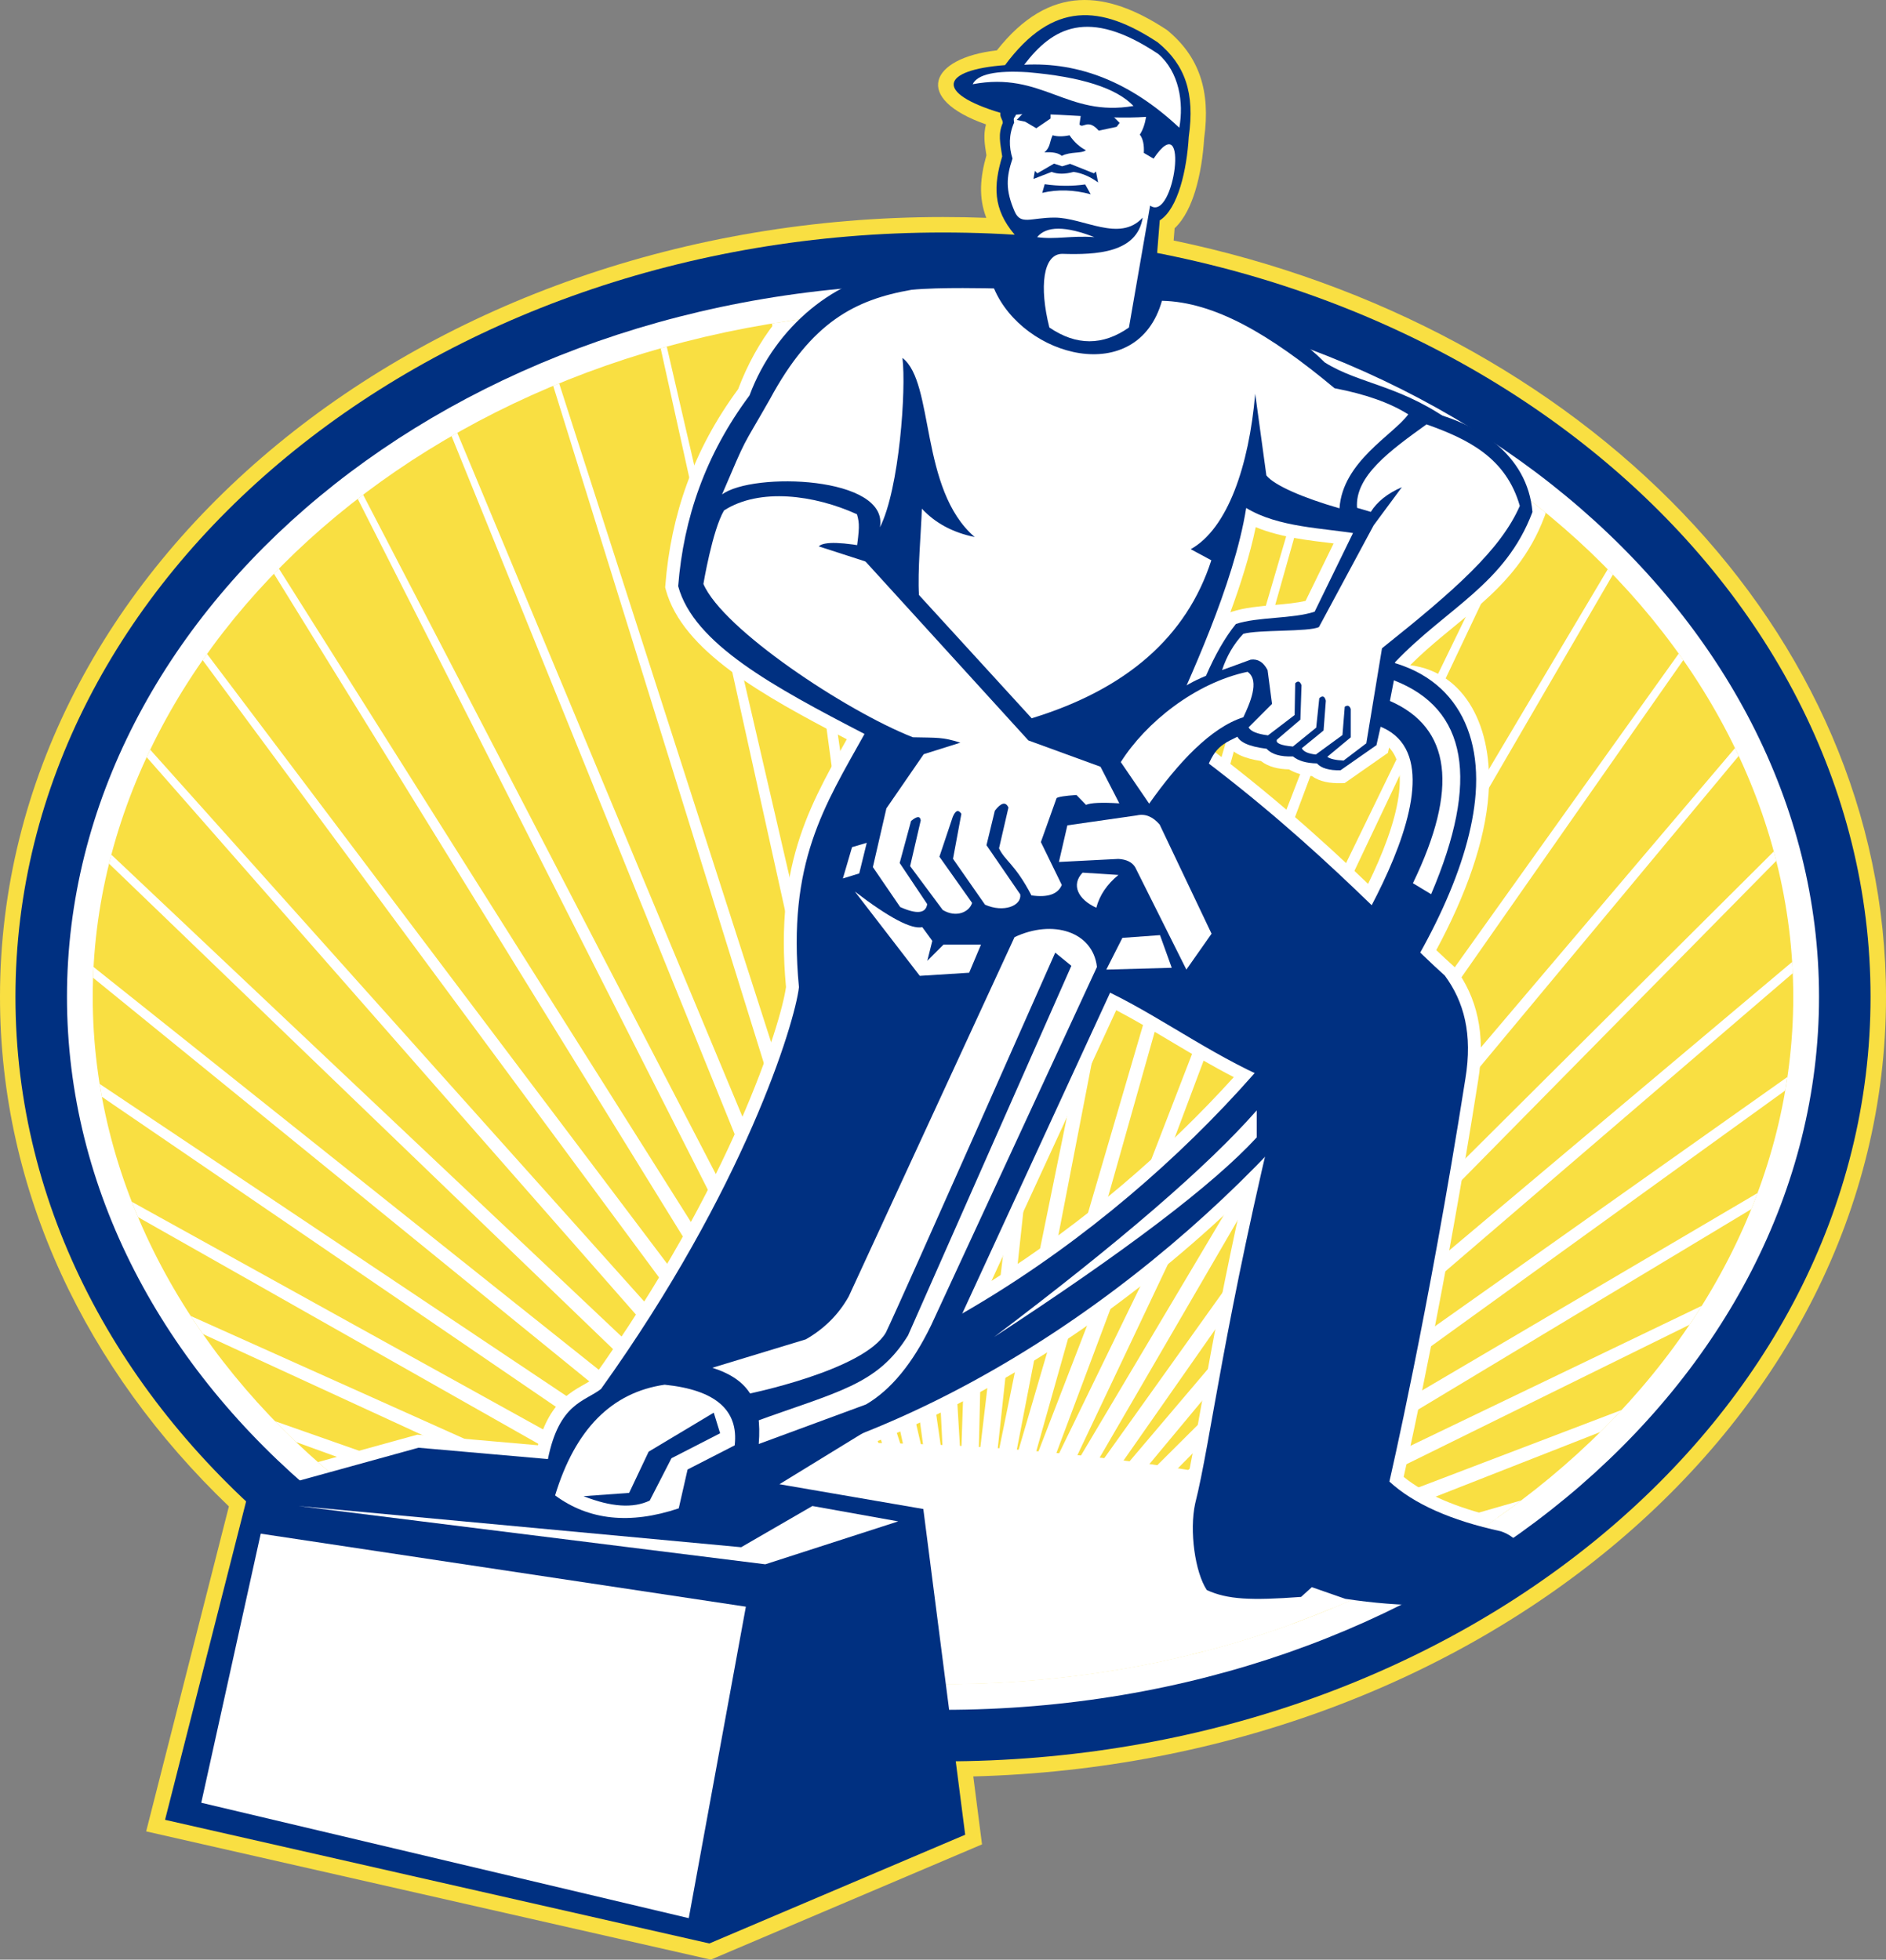 <?xml version="1.0" encoding="utf-8"?>
<!-- Generator: Adobe Illustrator 12.0.0, SVG Export Plug-In . SVG Version: 6.00 Build 51448)  -->
<!DOCTYPE svg PUBLIC "-//W3C//DTD SVG 1.0//EN" "http://www.w3.org/TR/2001/REC-SVG-20010904/DTD/svg10.dtd">
<svg  version="1.0" xmlns="http://www.w3.org/2000/svg" xmlns:xlink="http://www.w3.org/1999/xlink" width="707.168" height="734.756" viewBox="0 0 707.168 734.756"
	 overflow="visible" enable-background="new 0 0 707.168 734.756" xml:space="preserve">
<rect x="0" y="0" width="707.168" height="734.756" fill="#808080" stroke="none"/>
<g id="Layer-1">
	<path fill="#F9DF42" d="M369.696,46.641c-27.679-9.722-21.06-24.917,4.082-27.754c19.84-25.149,41.246-22.509,63.779-7.649
		c12.116,9.916,16.422,22.833,13.942,40.66c-0.383,6.354-1.426,13.471-3.342,19.713c-1.531,4.986-3.902,10.379-7.73,13.987
		l-0.364,4.584c152.711,31.737,267.106,146.054,267.106,283.61c0,159.319-153.243,287.329-342.232,292.267l3.276,25.479
		l-101.687,43.218L54.805,686.664l31.018-121.851C32.473,513.707,0,446.97,0,373.792C0,211.296,159.402,81.378,353.584,81.378
		c5.443,0,10.857,0.102,16.239,0.303c-3.023-7.781-2.223-15.427,0.041-23.442c-0.341-2.25-0.656-4.137-0.735-5.934
		C369.048,50.457,369.185,48.601,369.696,46.641z"/>
	<g>
		<path fill="#003081" d="M5.795,373.792c0-158.297,155.708-286.62,347.789-286.62c192.082,0,347.789,128.322,347.789,286.62
			c0,158.298-155.708,286.62-347.789,286.62C161.503,660.412,5.795,532.09,5.795,373.792z"/>
	</g>
	<path fill="#FFFFFF" d="M353.584,106.489c185.077,0,328.473,123.001,328.473,267.303c0,144.302-143.396,267.304-328.473,267.304
		c-185.076,0-328.472-123.002-328.472-267.304C25.112,229.49,168.508,106.489,353.584,106.489z"/>
	<path fill="#F9DF42" d="M672.399,373.792c0,137.333-137.276,257.646-318.815,257.646c-181.538,0-318.814-120.312-318.814-257.646
		s137.276-257.645,318.814-257.645C535.123,116.147,672.399,236.459,672.399,373.792z"/>
	<path fill="#FFFFFF" d="M134.063,560.489c50.564-12.35,112.246-19.604,178.817-19.604c93.846,0,177.973,14.415,234.938,37.202
		c-53.087,33.208-119.956,53.351-194.235,53.351C266.966,631.438,190.425,604.048,134.063,560.489z"/>
	<path fill="#FFFFFF" d="M418.534,378.767L371.761,480.27c34.762-21.845,65.848-48.781,90.853-76.402
		C447.142,395.895,432.806,386.22,418.534,378.767z M461.338,229.556l0.542-0.181c2.306-0.768,4.956-1.299,7.781-1.689
		c2.586-0.356,5.331-0.6,8.077-0.842c4.577-0.403,8.592-0.775,11.803-1.55l10.507-21.535c-4.513-0.557-9.271-1.099-13.971-1.926
		c-5.064-0.89-10.305-2.139-15.228-4.176C468.668,208.065,465.206,219.025,461.338,229.556z M520.41,282.282l-16.213,11.327
		l-1.459,0.033c-3.895,0.088-7.86-0.495-10.859-2.666c-3.143-0.25-6.096-0.996-8.57-2.509c-3.906-0.07-7.672-0.885-10.524-3.14
		c-3.016-0.459-5.701-1.151-7.885-2.188c-2.371-1.126-4.779-2.982-5.75-5.955l-3.34-6.525l-6.381-11.882
		c-2.264,5.158-4.403,9.9-6.259,14.044c29.313,21.058,52.084,41.617,69.805,58.579c5.499-11.242,9.974-22.838,11.401-32.674
		c1.23-8.478,0.14-14.563-3.517-18.431L520.41,282.282z M579.463,192.149l0.042,0.51l-0.382,1.018
		c-5.466,14.549-14.132,24.172-23.627,32.599c-4.629,4.109-9.545,8.006-14.521,12.149c-4.144,3.451-8.249,7.013-12.23,10.986
		c20.732,2.614,31.221,23.462,29.378,48.461c-1.299,17.631-8.467,37.722-19.583,58.365c2.274,2.166,4.409,4.156,6.415,5.95
		l0.372,0.332l0.295,0.401c8.056,10.915,11.542,24.435,8.607,42.284c-12.232,77.609-24.94,135.36-27.916,148.543
		c7.88,6.39,19.516,11.545,35.305,15.199c-18.774,13.163-39.523,24.613-61.923,33.988l-6.692-2.333l-3.126,2.843l-1.661,0.123
		c-18.834,1.389-28.716,1.123-37.705-2.981l-1.246-0.569l-0.762-1.138c-5.357-8.005-7.487-25.112-5.073-36.209
		c4.909-19.445,8.904-52.552,22.45-113.625c-38.561,37.247-86.981,71.489-140.351,92.71l-19.83,12.162l44.837,7.722l8.968,69.757
		c-1.968,0.028-3.942,0.043-5.921,0.043c-94.496,0-176.999-32.599-234.391-83.228l37.29-10.287l45.209,3.972
		c2.314-8.678,5.723-13.978,9.735-17.626c2.236-2.032,4.502-3.404,6.404-4.495c0.886-0.508,1.754-0.986,2.587-1.484
		c0.497-0.297,0.979-0.6,1.442-0.926c52.585-73.587,71.068-134.013,72.854-147.298c-2.206-23.735,0.255-41.289,5.288-56.404
		c2.5-7.508,5.622-14.373,9.089-21.096c2.647-5.133,5.498-10.183,8.418-15.383c-31.602-16.437-61.633-33.086-67.882-56.137
		l-0.219-0.81l0.066-0.836c2.087-26.292,10.527-50.769,27.282-73.47c3.501-9.25,8.133-17.648,13.715-24.792
		c20.297-3.269,41.389-4.992,63.113-4.992C443.505,116.147,522.565,145.665,579.463,192.149z"/>
	<path fill="#FFFFFF" d="M275.73,623.773l7.589,0.023l-13.849-1.34c-12.02-2.638-23.724-5.827-35.076-9.527l49.475,4.298
		l-74.79-13.625c-7.22-2.979-14.271-6.174-21.141-9.572l97.029,16.698L155.746,575.8c-4.428-2.853-8.756-5.797-12.981-8.83
		l143.844,37.375l-175.623-63.661c-2.691-2.565-5.32-5.172-7.886-7.82l185.678,65.257L76.059,500.171
		c-1.56-2.234-3.081-4.487-4.56-6.76L291.458,592.1L51.747,456.344c-0.804-1.906-1.581-3.82-2.331-5.743l245.217,135.724
		L38.192,411.233c-0.295-1.605-0.572-3.215-0.829-4.828l260.915,174.429L34.896,366.6c0.047-1.348,0.107-2.694,0.181-4.038
		L302.374,575.67L40.89,323.826c0.278-1.125,0.565-2.247,0.862-3.368l265.135,250.407L55,283.897
		c0.435-0.936,0.876-1.871,1.324-2.802l255.461,285.362L75.989,247.515c0.542-0.778,1.09-1.553,1.642-2.326l239.404,317.28
		L102.714,215.119l1.865-1.914l218.019,345.731L134.131,187.044l2.026-1.551l192.283,370.392L169.317,163.51l2.142-1.224
		l163.058,391.045L207.429,144.67l2.229-0.925l131.128,407.55l-93.066-420.7l2.29-0.642l97.193,419.836l-57.735-428.487l2.332-0.375
		l61.924,427.898L332.03,116.718l2.355-0.119l25.916,431.814L374.821,116.7l2.362,0.131L366.89,548.551l50.398-427.316l2.353,0.391
		L373.445,549.24l85.412-418.812l2.326,0.665l-81.264,419.383l118.976-406.158l2.278,0.957L386.269,552.244l150.464-389.376
		l2.201,1.27L392.445,554.544l179.19-368.577l2.093,1.612L398.409,557.351l204.417-343.904l1.938,1.994L404.116,560.646
		l225.333-315.58c0.577,0.807,1.149,1.617,1.716,2.429L409.531,564.406L650.552,280.49c0.472,0.975,0.937,1.952,1.395,2.933
		L414.61,568.606l250.481-249.36c0.317,1.173,0.625,2.35,0.923,3.528L419.319,573.219L671.98,360.666
		c0.09,1.41,0.166,2.821,0.226,4.234L423.624,578.209l246.58-174.406c-0.248,1.693-0.517,3.382-0.807,5.068l-241.898,174.67
		l231.5-136.215c-0.751,2.021-1.534,4.034-2.345,6.036l-225.74,135.817l207.197-99.593c-1.496,2.392-3.037,4.765-4.622,7.117
		L433.846,595.08l174.227-66.434c-2.601,2.797-5.27,5.553-8.008,8.265l-163.792,64.298l134.105-38.638
		c-4.26,3.217-8.632,6.341-13.111,9.37l-119.091,35.578l89.575-17.855c-6.81,3.614-13.81,7.024-20.988,10.219l-67.217,14.083
		l45.015-5.107c-10.65,3.888-21.636,7.318-32.925,10.256l-11.263,1.39l6.527-0.191c-29.304,7.214-60.591,11.124-93.316,11.124
		C326.549,631.438,300.495,628.769,275.73,623.773z"/>
</g>
<g id="Foreground">
	<path fill-rule="evenodd" clip-rule="evenodd" fill="#003081" d="M433.067,105.044l1.782-22.408
		c6.913-4.372,10.175-19.125,10.879-31.313c2.333-16.418-1.337-27.022-11.602-35.424c-21.339-14.073-39.323-15.683-57.286,8.52
		c-24.093,1.804-26.599,10.413-1.709,17.896c-0.35,1.56,0.933,2.529,0.853,3.822c-1.83,4.271-0.946,7.333-0.203,12.506
		c-3.254,10.877-3.581,19.619,4.634,29.299l-4.521,11.406c-4.794,3.062-20.059,0.736-39.282,2.186
		c-22.631,2.306-45.835,20.5-55.573,46.729c-16.455,22.086-24.715,45.869-26.752,71.52c5.847,21.569,35.713,37.708,69.868,55.41
		c-14.941,26.868-29.055,48.138-24.584,94.945c-1.519,13.382-20.357,75.468-74.224,150.652c-6.166,4.803-15.658,5.245-19.904,26.283
		l-48.516-4.262l-64.019,17.66L61.888,682.33l204.094,46.36l95.922-40.768l-15.702-122.131l-53.951-9.292l37.679-23.109
		l29.839-38.633l56.475-122.558c20.525,10.002,40.952,25.444,64.482,34.624c-22.03,89.621-26.629,133.318-32.595,156.95
		c-2.217,10.195-0.051,25.79,4.386,32.42c7.73,3.529,16.438,3.952,35.343,2.558l4.021-3.655l12.558,4.377
		c21.145,3.207,40.598,3.207,58.356,0c12.583-3.797,12.916-20.914,0-25.315c-18.815-4.089-32.76-10.308-41.836-18.656
		c0,0,14.561-62.612,28.504-151.083c2.751-16.726-0.537-28.892-7.727-38.633c-19.719-17.625-51.683-53.876-104.588-91.327
		c8.478-19.109,25.542-55.12,30.121-83.999c12.03,7.352,29.051,7.51,41.78,9.686l37.265-40.437
		c-20.297-15.346-36.345-15.453-49.603-23.832C482.737,122.026,462.671,110.608,433.067,105.044z"/>
	<path fill-rule="evenodd" clip-rule="evenodd" fill="#003081" d="M535.978,154.49c17.438,4.196,36.803,15.689,38.625,37.488
		c-10.167,27.062-32.175,36.011-51.472,56.271l-7.02,31.147l-13.482,9.419c-4.252,0.096-7.2-0.763-8.842-2.575
		c-3.994-0.092-6.984-0.963-8.969-2.613c-4.734,0.153-8.027-0.806-9.879-2.877c-6.865-0.845-10.625-2.63-11.282-5.356l-3.549-6.934
		l-7.994-14.888c3.51-8.118,7.275-14.655,11.293-19.613c8.193-2.731,21.309-1.872,29.529-4.612l17.894-36.673L535.978,154.49z"/>
	<path fill="#003081" d="M506.726,246.076c33.458,1.239,48.708,22.576,46.581,51.441c-1.914,25.955-17.391,58.456-40.719,90.741
		C465.612,453.27,381.746,524.286,286.853,549.51l-6.203-23.335c88.229-23.452,167.782-90.355,212.366-152.059
		c10.506-14.539,68.554-101.846,12.815-103.911L506.726,246.076z"/>
	<path fill-rule="evenodd" clip-rule="evenodd" fill="#FFFFFF" d="M429.745,43.818c-15.782,1.177-37.376-1.977-48.785-0.826
		c-0.572,1.474-1.113,0.808-0.706,2.942c-2.034,4.678-1.99,9.091-0.61,13.523c-2.323,6.953-2.698,11.712,0.772,19.782
		c2.281,5.306,6.04,2.347,14.987,2.35c10.948,0.003,24.402,9.445,33.053,0.003c-2.092,13.263-17.378,13.989-30.145,13.589
		c-7.238,0-8.704,12.367-4.846,27.612c10.093,6.877,20.041,6.877,29.843,0l7.941-45.715c9.088,6.576,15.023-37.988,1.279-17.592
		l-3.643-2.149c0.168-3.061-0.333-5.35-1.504-6.867C428.487,48.801,429.274,46.583,429.745,43.818z"/>
	<path fill-rule="evenodd" clip-rule="evenodd" fill="#FFFFFF" d="M425.016,39.734c-25.103,4.299-34.12-13.089-60.308-8.156
		c1.805-3.739,8.676-5.239,20.612-4.503C405.392,28.8,418.625,33.019,425.016,39.734z"/>
	<path fill-rule="evenodd" clip-rule="evenodd" fill="#FFFFFF" d="M384.03,24.281c10.516-13.753,23.792-21.763,50.326-4.009
		c7.737,6.758,9.567,18.116,7.833,27.618C424.227,31.04,404.84,23.17,384.03,24.281z"/>
	<path fill-rule="evenodd" clip-rule="evenodd" fill="#FFFFFF" d="M372.706,108.148c0,0-20.771-0.551-31.011,0.524
		c-21.153,3.698-37.458,12.134-53.015,41.007c-11.109,19.507-8.083,12.663-17.949,35.723c11.499-8.537,62.715-6.916,59.207,12.312
		c7.283-14.344,9.903-51.866,8.438-63.51c12.073,9.176,6.322,49.28,27.087,67.148c-8.172-1.666-14.772-5.208-19.799-10.624
		c-0.322,9.2-1.653,23.516-1.091,32.365l42.262,46.221c35.68-10.919,58.134-30.666,67.36-59.237l-7.726-4.16
		c13.868-7.727,21.856-31.332,24.176-58.282l4.188,30.621c2.966,3.744,13.797,8.414,27.418,12.341
		c1.146-17.553,20.226-27.57,25.784-35.235c-6.853-4.328-16.068-7.593-27.643-9.797c-24.5-20.464-45.107-32.33-64.713-32.792
		C426.5,145.417,383.685,134.064,372.706,108.148z"/>
	<path fill-rule="evenodd" clip-rule="evenodd" fill="#FFFFFF" d="M419.368,328.053c-4.311,3.52-7.077,7.622-8.299,12.303
		c-6.867-3.145-9.521-8.574-5.149-13.163L419.368,328.053z"/>
	<path fill-rule="evenodd" clip-rule="evenodd" fill="#FFFFFF" d="M419.368,322.045l-22.32,1.14l3.167-13.726l26.021-3.727
		c3.118-0.732,5.979,0.411,8.585,3.432l19.462,40.924l-9.445,13.449l-19.176-38.347
		C424.522,323.283,422.425,322.235,419.368,322.045z"/>
	<polygon fill-rule="evenodd" clip-rule="evenodd" fill="#FFFFFF" points="319.48,317.639 324.99,316.008 322.172,327.488 
		316.043,329.369 	"/>
	<path fill-rule="evenodd" clip-rule="evenodd" fill="#FFFFFF" d="M534.874,159.115c15.671,5.551,29.834,12.567,34.987,30.562
		c-7.167,16.424-24.32,31.584-51.675,53.393l-5.878,35.629l-8.515,6.469c-3.004-0.148-5.044-0.618-6.121-1.408l8.798-7.298v-10.618
		c-0.429-1.271-1.179-1.557-2.249-0.857l-0.857,10.618l-9.992,7.298c-2.868-0.312-4.617-1.097-5.247-2.356l8.155-6.655l0.856-11.153
		c-0.43-1.729-1.25-2.051-2.462-0.964l-1.155,11.046l-8.73,7.084c-4.563-0.406-6.563-1.263-5.997-2.57l8.797-7.513l0.429-12.883
		c-0.57-1.555-1.361-1.805-2.373-0.75l-0.214,11.903l-9.976,7.62c-4.058-0.494-6.491-1.493-7.298-2.998l8.798-8.798l-1.663-12.657
		c-1.534-2.99-3.646-4.3-6.34-3.929l-10.731,3.929c1.75-5.305,4.402-9.839,7.958-13.605c5.649-1.62,24.516-0.682,28.365-2.542
		l20.537-38.171l10.56-14.27c-5.359,2.318-9.244,5.404-11.656,9.258l-5.155-1.527C507.976,178.477,521.292,168.904,534.874,159.115z
		"/>
	<path fill-rule="evenodd" clip-rule="evenodd" fill="#003081" d="M467.93,248.796c-22.117,4.619-34.08,13.121-35.884,25.506
		l19.162,17.145c4.345-11.981,6.179-11.981,15.876-16.722L467.93,248.796z"/>
	<path fill-rule="evenodd" clip-rule="evenodd" fill="#FFFFFF" d="M411.309,362.557l-62.171,134.335
		c-6.937,14.326-15.072,24.22-24.403,29.683l-40.241,14.841c1.257-15.72-3.391-24.105-17.397-28.581l35.07-10.664
		c6.93-3.971,12.285-9.327,16.064-16.065l62.17-134.725C394.624,344.64,409.773,349.201,411.309,362.557z"/>
	<path fill-rule="evenodd" clip-rule="evenodd" fill="#FFFFFF" d="M249.205,519.19c-19.854,2.875-33.542,16.712-41.065,41.506
		c12.675,9.341,28.128,10.959,46.36,4.853l3.314-14.571l17.659-9.05C277.008,528.698,268.251,521.119,249.205,519.19z"/>
	<polygon fill-rule="evenodd" clip-rule="evenodd" fill="#FFFFFF" points="336.787,570.433 286.956,586.523 111.891,564.667 
		277.906,580.12 304.615,564.667 	"/>
	<polygon fill-rule="evenodd" clip-rule="evenodd" fill="#FFFFFF" points="279.67,602.417 258.256,719.198 75.465,675.928 
		97.762,575.041 	"/>
	<path fill-rule="evenodd" clip-rule="evenodd" fill="#FFFFFF" d="M467.774,251.889c-19.665,4.143-38.255,19.131-47.525,33.857
		l10.641,15.585c10.692-15.112,23.009-28.517,35.322-32.408C468.373,264.263,472.614,255.237,467.774,251.889z"/>
	<path fill-rule="evenodd" clip-rule="evenodd" fill="#FFFFFF" d="M522.652,255.085l-1.5,7.727
		c22.962,10.026,25.838,32.806,8.626,68.339l6.827,4.126C554.882,292.493,550.23,265.762,522.652,255.085z"/>
	<path fill-rule="evenodd" clip-rule="evenodd" fill="#003081" d="M401.713,362.123L340.458,500.73
		c-11.547,18.715-26.421,20.992-57.907,32.495l-2.79-10.431c0,0,44.127-8.843,52.413-23.18
		c6.138-12.749,63.486-142.427,63.486-142.427L401.713,362.123z"/>
	<path fill-rule="evenodd" clip-rule="evenodd" fill="#003081" d="M267.625,529.668L243.213,544.3l-7.315,15.453l-17.097,1.233
		c10.334,4.074,18.609,4.623,24.824,1.643l8.138-15.864l18.249-9.37L267.625,529.668z"/>
	<polygon fill-rule="evenodd" clip-rule="evenodd" fill="#FFFFFF" points="439.351,362.865 414.818,363.542 420.852,351.643 
		434.952,350.627 	"/>
	<path fill-rule="evenodd" clip-rule="evenodd" fill="#003081" d="M401.022,50.72c-2.448,0.527-4.556,0.527-6.322,0
		c-1.196,2.381-0.791,4.565-3.117,6.409c3.13-0.212,5.31,0.227,6.541,1.318c3.38-1.712,7.364-0.798,9.044-2.108
		C404.754,55.08,402.705,53.207,401.022,50.72z"/>
	<path fill-rule="evenodd" clip-rule="evenodd" fill="#003081" d="M410.153,64.987l-8.912-3.556l-2.985,0.922l-3.029-1.009
		l-6.278,3.643l-0.922-0.922l-0.527,3.029l6.805-2.634c2.267,0.878,5.018,0.878,8.253,0c3.171,0.463,6.23,1.781,9.176,3.951
		l-0.791-4.083L410.153,64.987z"/>
	<path fill-rule="evenodd" clip-rule="evenodd" fill="#003081" d="M406.905,69.158c-4.91,0.685-9.974,0.656-15.189-0.087
		l-0.922,3.248c5.77-1.364,11.828-1.188,18.174,0.527L406.905,69.158z"/>
	<path fill-rule="evenodd" clip-rule="evenodd" fill="#003081" d="M381.222,44.969l3.03-3.161c3.375-0.48,6.594-0.304,9.657,0.527
		v2.107l-5.355,3.643l-4.17-2.458L381.222,44.969z"/>
	<path fill-rule="evenodd" clip-rule="evenodd" fill="#003081" d="M405.276,43.095l-0.521,3.55c1.322,1.831,3.051-2.438,7.218,2.339
		l6.71-1.424l1.124-1.481l-2.59-2.59l-9.703-2.239L405.276,43.095z"/>
	<path fill-rule="evenodd" clip-rule="evenodd" fill="#FFFFFF" d="M410.344,88.919c-10.859-4.233-18.016-4.233-21.47,0
		C395.625,89.896,401.812,88.268,410.344,88.919z"/>
	<path fill-rule="evenodd" clip-rule="evenodd" fill="#FFFFFF" d="M320.536,334.279l24.348,31.607l18.505-1.168l4.441-10.545
		h-14.051l-6.077,6.077l1.87-7.48l-3.753-5.142C341.747,348.525,333.319,344.075,320.536,334.279z"/>
	<path fill="#FFFFFF" d="M321.1,206.772l64.506,70.852l27.033,9.863l7.06,13.728c-6.609-0.408-10.769-0.22-12.48,0.564l-3.601-3.701
		c-4.328,0.296-6.812,0.688-7.452,1.176l-5.883,16.473l7.844,16.08c-1.448,3.478-5.239,4.785-11.374,3.922
		c-6.126-11.745-9.924-12.92-12.159-17.649l3.53-15.296c-1.033-2.27-2.732-1.877-5.098,1.177l-3.138,12.943l12.67,18.456
		c0.546,4.293-6.275,6.937-13.212,3.852l-12.008-17.208l3.138-16.865c-1.135-1.689-2.215-1.304-3.239,1.154l-4.997,14.926
		l12.26,17.333c-1.139,3.546-6.055,5.614-11.008,2.644l-12.233-16.447l3.975-17.134c-0.219-1.713-1.429-1.64-3.631,0.221
		l-4.266,15.737l10.321,15.419c-0.509,3.526-3.885,3.893-10.127,1.102l-10.242-14.975l5.068-22.017l14-20.32l13.728-4.314
		c-6.726-2.171-8.713-1.808-17.824-2.026c-25.158-9.911-71.303-40.544-78.513-57.496c0,0,3.354-20.105,7.727-27.552
		c13.317-8.565,33.879-5.854,49.85,1.437C322.389,196.471,322.21,198.157,321.1,206.772z"/>
	<path fill-rule="evenodd" clip-rule="evenodd" fill="#003081" d="M331.315,212.727l-24.317-7.868
		c1.925-1.903,8.857-1.689,20.796,0.644L331.315,212.727z"/>
	<path fill-rule="evenodd" clip-rule="evenodd" fill="#FFFFFF" d="M471.213,416.334c-18.351,20.904-51.188,49.236-98.51,84.992
		c49.464-32.293,82.302-57.248,98.51-74.861V416.334z"/>
</g>
</svg>
